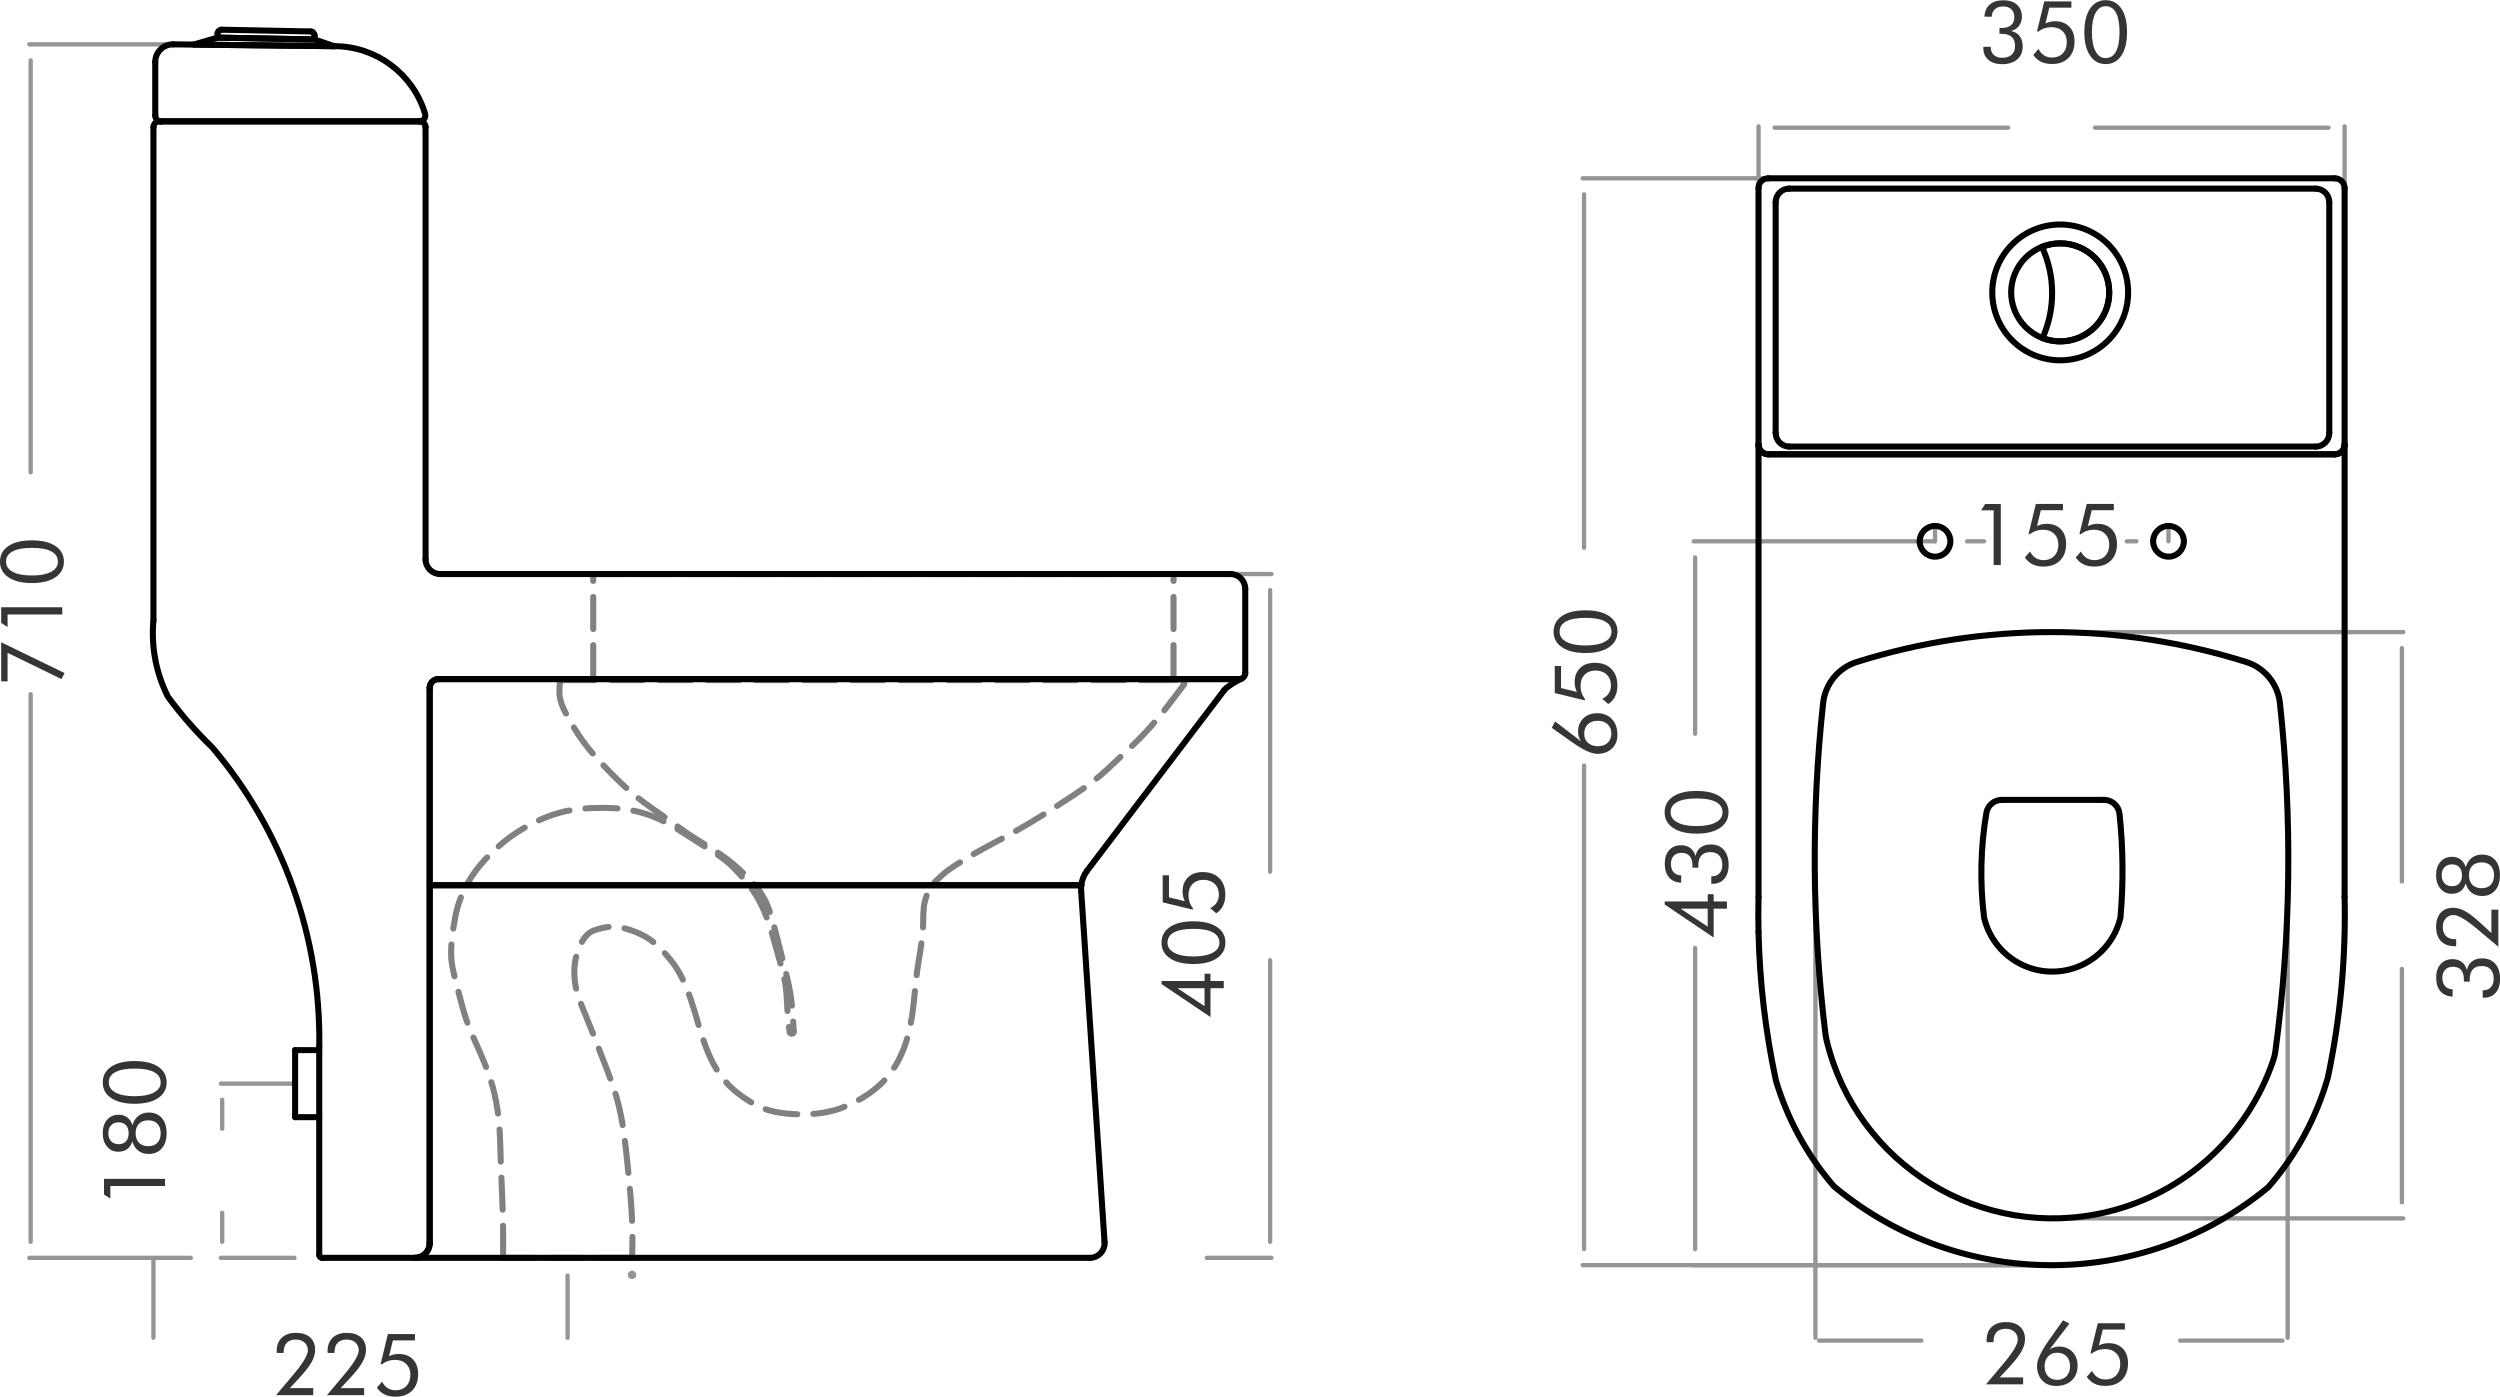 <?xml version="1.0" encoding="UTF-8"?>
<!DOCTYPE svg PUBLIC "-//W3C//DTD SVG 1.1//EN" "http://www.w3.org/Graphics/SVG/1.1/DTD/svg11.dtd">
<!-- Creator: CorelDRAW 2020 (64-Bit Evaluation Version) -->
<svg xmlns="http://www.w3.org/2000/svg" xml:space="preserve" width="2.416in" height="1.35in" version="1.1" style="shape-rendering:geometricPrecision; text-rendering:geometricPrecision; image-rendering:optimizeQuality; fill-rule:evenodd; clip-rule:evenodd"
viewBox="0 0 548.43 306.37"
 xmlns:xlink="http://www.w3.org/1999/xlink"
 xmlns:xodm="http://www.corel.com/coreldraw/odm/2003">
 <defs>
  <style type="text/css">
   <![CDATA[
    .str0 {stroke:#959595;stroke-width:0.95;stroke-linecap:round;stroke-linejoin:round;stroke-miterlimit:10}
    .str1 {stroke:black;stroke-width:1.33;stroke-linecap:round;stroke-linejoin:round;stroke-miterlimit:10}
    .str2 {stroke:gray;stroke-width:1.33;stroke-linecap:round;stroke-linejoin:round;stroke-miterlimit:10;stroke-dasharray:7.042 3.521}
    .fil0 {fill:none;fill-rule:nonzero}
    .fil1 {fill:#373435;fill-rule:nonzero}
   ]]>
  </style>
 </defs>
 <g id="Layer_x0020_1">
  <g id="_1917419496464">
   <line class="fil0 str0" x1="424.26" y1="39.08" x2="347.21" y2= "39.08" />
   <line class="fil0 str0" x1="449.78" y1="277.5" x2="347.21" y2= "277.5" />
   <line class="fil0 str0" x1="347.5" y1="42.6" x2="347.5" y2= "120.13" />
   <line class="fil0 str0" x1="347.5" y1="273.98" x2="347.5" y2= "167.9" />
   <line class="fil0 str0" x1="424.34" y1="118.71" x2="371.56" y2= "118.71" />
   <line class="fil0 str0" x1="449.78" y1="277.5" x2="371.56" y2= "277.5" />
   <line class="fil0 str0" x1="371.86" y1="122.23" x2="371.86" y2= "160.92" />
   <line class="fil0 str0" x1="371.86" y1="273.98" x2="371.86" y2= "207.92" />
   <line class="fil0 str0" x1="398.25" y1="198.32" x2="398.25" y2= "293.43" />
   <line class="fil0 str0" x1="501.84" y1="198.31" x2="501.84" y2= "293.43" />
   <line class="fil0 str0" x1="450.47" y1="267.24" x2="527.2" y2= "267.24" />
   <line class="fil0 str0" x1="450.19" y1="138.62" x2="527.2" y2= "138.62" />
   <line class="fil0 str0" x1="526.91" y1="263.72" x2="526.91" y2= "212.52" />
   <line class="fil0 str0" x1="526.91" y1="142.14" x2="526.91" y2= "193.34" />
   <line class="fil0 str0" x1="424.49" y1="118.71" x2="424.49" y2= "116.36" />
   <line class="fil0 str0" x1="475.71" y1="118.71" x2="475.71" y2= "116.36" />
   <line class="fil0 str0" x1="431.53" y1="118.71" x2="435.24" y2= "118.71" />
   <line class="fil0 str0" x1="468.67" y1="118.71" x2="466.57" y2= "118.71" />
   <line class="fil0 str0" x1="385.77" y1="48.13" x2="385.77" y2= "27.68" />
   <line class="fil0 str0" x1="514.34" y1="48.13" x2="514.34" y2= "27.68" />
   <line class="fil0 str0" x1="389.29" y1="27.97" x2="440.53" y2= "27.97" />
   <line class="fil0 str0" x1="510.82" y1="27.97" x2="459.57" y2= "27.97" />
   <path class="fil1" d="M350.53 163.66c0.91,0 1.63,-0.25 2.16,-0.76 0.53,-0.5 0.79,-1.19 0.79,-2.04 0,-0.84 -0.27,-1.51 -0.82,-2.02 -0.55,-0.51 -1.26,-0.76 -2.15,-0.76 -0.92,0 -1.65,0.26 -2.18,0.77 -0.54,0.51 -0.8,1.21 -0.8,2.11 0,0.81 0.28,1.46 0.84,1.96 0.55,0.5 1.28,0.75 2.17,0.75zm-3.7 -1.08c-0.22,-0.33 -0.39,-0.67 -0.49,-1.01 -0.1,-0.34 -0.16,-0.7 -0.16,-1.07 0,-1.21 0.39,-2.2 1.16,-2.95 0.77,-0.75 1.78,-1.13 3.02,-1.13 1.36,0 2.44,0.43 3.25,1.28 0.81,0.86 1.21,2.02 1.21,3.49 0,1.24 -0.41,2.24 -1.22,3 -0.81,0.76 -1.88,1.14 -3.2,1.14 -1.27,0 -3.11,-0.85 -5.51,-2.54l-0.12 -0.08 -4.36 -3.09 0.74 -1.4 5.68 4.37z"/>
   <path id="1" class="fil1" d="M347.72 153.3l-0.06 0.3 -6.59 -1.6 0 -5.94 1.38 0 0 4.84 3.48 0.85c-0.16,-0.31 -0.28,-0.64 -0.37,-0.99 -0.08,-0.35 -0.13,-0.72 -0.13,-1.11 0,-1.32 0.39,-2.37 1.19,-3.14 0.79,-0.77 1.87,-1.15 3.22,-1.15 1.54,0 2.76,0.44 3.64,1.33 0.89,0.89 1.33,2.1 1.33,3.64 0,0.93 -0.16,1.72 -0.49,2.39 -0.32,0.66 -0.82,1.22 -1.5,1.69l-1.32 -1.14c0.61,-0.3 1.08,-0.71 1.41,-1.21 0.32,-0.51 0.49,-1.09 0.49,-1.76 0,-0.97 -0.31,-1.75 -0.93,-2.35 -0.62,-0.59 -1.45,-0.89 -2.48,-0.89 -0.98,0 -1.77,0.31 -2.37,0.92 -0.6,0.61 -0.89,1.43 -0.89,2.45 0,0.54 0.08,1.04 0.25,1.53 0.16,0.49 0.4,0.93 0.73,1.35z"/>
   <path id="2" class="fil1" d="M354.83 138.51c0,1.46 -0.62,2.61 -1.87,3.45 -1.25,0.84 -2.96,1.26 -5.15,1.26 -2.17,0 -3.88,-0.42 -5.13,-1.25 -1.24,-0.83 -1.87,-1.97 -1.87,-3.42 0,-1.48 0.61,-2.63 1.85,-3.46 1.23,-0.83 2.95,-1.24 5.15,-1.24 2.2,0 3.92,0.41 5.16,1.24 1.24,0.83 1.86,1.97 1.86,3.43zm-1.32 0.02c0,-0.99 -0.48,-1.74 -1.44,-2.26 -0.97,-0.51 -2.38,-0.77 -4.24,-0.77 -1.86,0 -3.28,0.26 -4.25,0.77 -0.97,0.51 -1.45,1.27 -1.45,2.26 0,0.95 0.5,1.7 1.49,2.23 1,0.53 2.39,0.8 4.18,0.8 1.8,0 3.21,-0.27 4.21,-0.8 1.01,-0.53 1.51,-1.28 1.51,-2.23z"/>
   <path class="fil1" d="M378.84 199.29l-2.91 0 0 6.34 -10.74 -7.24 0 -0.68 9.44 0 0 -1.59 1.3 0 0 1.59 2.91 0 0 1.59zm-4.22 0l-5.94 0 5.94 3.95 0 -3.95z"/>
   <path id="1" class="fil1" d="M375.41 193.85l0 -1.65 0.16 0c0.69,0 1.24,-0.22 1.64,-0.67 0.4,-0.45 0.61,-1.06 0.61,-1.84 0,-0.89 -0.23,-1.58 -0.68,-2.07 -0.45,-0.49 -1.1,-0.73 -1.93,-0.73 -0.87,0 -1.54,0.25 -1.98,0.74 -0.45,0.5 -0.67,1.23 -0.67,2.2 0,0.12 0,0.22 0,0.28 0,0.07 0.01,0.13 0.02,0.19l-1.32 0c0,-0.05 0,-0.12 0.01,-0.21 0.01,-0.1 0.01,-0.17 0.01,-0.22 0,-0.93 -0.21,-1.63 -0.61,-2.11 -0.41,-0.47 -1.01,-0.71 -1.81,-0.71 -0.71,0 -1.27,0.21 -1.68,0.65 -0.42,0.43 -0.62,1.02 -0.62,1.75 0,0.79 0.19,1.4 0.58,1.84 0.38,0.44 0.94,0.68 1.67,0.72l-0.01 1.59c-1.16,-0.06 -2.05,-0.45 -2.67,-1.17 -0.62,-0.72 -0.93,-1.72 -0.93,-3.01 0,-1.24 0.32,-2.23 0.97,-2.95 0.65,-0.73 1.52,-1.09 2.62,-1.09 0.8,0 1.48,0.21 2.03,0.63 0.55,0.42 0.93,1.01 1.13,1.77 0.14,-0.8 0.5,-1.44 1.09,-1.89 0.59,-0.46 1.34,-0.68 2.25,-0.68 1.23,0 2.19,0.4 2.88,1.2 0.7,0.8 1.05,1.92 1.05,3.34 0,1.25 -0.32,2.25 -0.96,2.99 -0.64,0.74 -1.5,1.11 -2.58,1.11l-0.25 0z"/>
   <path id="2" class="fil1" d="M379.19 178.13c0,1.46 -0.62,2.61 -1.87,3.45 -1.25,0.84 -2.96,1.26 -5.15,1.26 -2.17,0 -3.88,-0.42 -5.13,-1.25 -1.24,-0.83 -1.87,-1.97 -1.87,-3.42 0,-1.48 0.61,-2.63 1.85,-3.46 1.23,-0.83 2.95,-1.24 5.15,-1.24 2.2,0 3.92,0.41 5.16,1.24 1.24,0.83 1.86,1.97 1.86,3.43zm-1.32 0.02c0,-0.99 -0.48,-1.74 -1.44,-2.26 -0.97,-0.51 -2.38,-0.77 -4.24,-0.77 -1.86,0 -3.28,0.26 -4.25,0.77 -0.97,0.51 -1.45,1.27 -1.45,2.26 0,0.95 0.5,1.7 1.49,2.23 1,0.53 2.39,0.8 4.18,0.8 1.8,0 3.21,-0.27 4.21,-0.8 1.01,-0.53 1.51,-1.28 1.51,-2.23z"/>
   <path class="fil1" d="M443.82 302.12l0 1.53 -8.15 0 2.85 -3.39c0.19,-0.22 0.47,-0.55 0.82,-0.97 2.2,-2.6 3.3,-4.42 3.3,-5.46 0,-0.7 -0.25,-1.26 -0.73,-1.71 -0.49,-0.44 -1.13,-0.66 -1.93,-0.66 -0.86,0 -1.51,0.24 -1.97,0.72 -0.46,0.48 -0.68,1.16 -0.68,2.06l0 0.16 -1.51 0c0,-0.04 -0,-0.1 -0.01,-0.18 -0.01,-0.08 -0.01,-0.14 -0.01,-0.18 0,-1.28 0.37,-2.27 1.12,-2.98 0.74,-0.71 1.78,-1.07 3.12,-1.07 1.31,0 2.34,0.33 3.08,0.99 0.74,0.66 1.11,1.58 1.11,2.76 0,0.85 -0.25,1.73 -0.75,2.64 -0.5,0.91 -1.39,2.06 -2.67,3.45l-2.13 2.29 5.13 0z"/>
   <path id="1" class="fil1" d="M448.53 299.71c0,0.91 0.25,1.63 0.76,2.16 0.5,0.53 1.19,0.79 2.04,0.79 0.84,0 1.51,-0.27 2.02,-0.82 0.51,-0.55 0.76,-1.26 0.76,-2.15 0,-0.92 -0.26,-1.65 -0.77,-2.18 -0.51,-0.54 -1.21,-0.8 -2.11,-0.8 -0.81,0 -1.46,0.28 -1.96,0.84 -0.5,0.55 -0.75,1.28 -0.75,2.17zm1.08 -3.7c0.33,-0.22 0.67,-0.39 1.01,-0.49 0.34,-0.1 0.7,-0.16 1.07,-0.16 1.21,0 2.2,0.39 2.95,1.16 0.75,0.77 1.13,1.78 1.13,3.02 0,1.36 -0.43,2.44 -1.28,3.25 -0.86,0.81 -2.02,1.21 -3.49,1.21 -1.24,0 -2.24,-0.41 -3,-1.22 -0.76,-0.81 -1.14,-1.88 -1.14,-3.2 0,-1.27 0.85,-3.11 2.54,-5.51l0.08 -0.12 3.09 -4.36 1.4 0.74 -4.37 5.68z"/>
   <path id="2" class="fil1" d="M458.89 296.9l-0.3 -0.06 1.6 -6.59 5.94 0 0 1.38 -4.84 0 -0.85 3.48c0.31,-0.16 0.64,-0.28 0.99,-0.37 0.35,-0.08 0.72,-0.13 1.11,-0.13 1.32,0 2.37,0.39 3.14,1.19 0.77,0.79 1.15,1.87 1.15,3.22 0,1.54 -0.44,2.76 -1.33,3.64 -0.89,0.89 -2.1,1.33 -3.64,1.33 -0.93,0 -1.72,-0.16 -2.39,-0.49 -0.66,-0.32 -1.22,-0.82 -1.69,-1.5l1.14 -1.32c0.3,0.61 0.71,1.08 1.21,1.41 0.51,0.32 1.09,0.49 1.76,0.49 0.97,0 1.75,-0.31 2.35,-0.93 0.59,-0.62 0.89,-1.45 0.89,-2.48 0,-0.98 -0.31,-1.77 -0.92,-2.37 -0.61,-0.6 -1.43,-0.89 -2.45,-0.89 -0.54,0 -1.04,0.08 -1.53,0.25 -0.49,0.16 -0.93,0.4 -1.35,0.73z"/>
   <path class="fil1" d="M544.64 218.84l0 -1.65 0.16 0c0.69,0 1.24,-0.22 1.64,-0.67 0.4,-0.45 0.61,-1.06 0.61,-1.84 0,-0.89 -0.23,-1.58 -0.68,-2.07 -0.45,-0.49 -1.1,-0.73 -1.93,-0.73 -0.87,0 -1.54,0.25 -1.98,0.74 -0.45,0.5 -0.67,1.23 -0.67,2.2 0,0.12 0,0.22 0,0.28 0,0.07 0.01,0.13 0.02,0.19l-1.32 0c0,-0.05 0,-0.12 0.01,-0.21 0.01,-0.1 0.01,-0.17 0.01,-0.22 0,-0.93 -0.21,-1.63 -0.61,-2.11 -0.41,-0.47 -1.01,-0.71 -1.81,-0.71 -0.71,0 -1.27,0.21 -1.68,0.65 -0.42,0.43 -0.62,1.02 -0.62,1.75 0,0.79 0.19,1.4 0.58,1.84 0.38,0.44 0.94,0.68 1.67,0.72l-0.01 1.59c-1.16,-0.06 -2.05,-0.45 -2.67,-1.17 -0.62,-0.72 -0.93,-1.72 -0.93,-3.01 0,-1.24 0.32,-2.23 0.97,-2.95 0.65,-0.73 1.52,-1.09 2.62,-1.09 0.8,0 1.48,0.21 2.03,0.63 0.55,0.42 0.93,1.01 1.13,1.77 0.14,-0.8 0.5,-1.44 1.09,-1.89 0.59,-0.46 1.34,-0.68 2.25,-0.68 1.23,0 2.19,0.4 2.88,1.2 0.7,0.8 1.05,1.92 1.05,3.34 0,1.25 -0.32,2.25 -0.96,2.99 -0.64,0.74 -1.5,1.11 -2.58,1.11l-0.25 0z"/>
   <path id="1" class="fil1" d="M546.54 199.51l1.53 0 0 8.15 -3.39 -2.85c-0.22,-0.19 -0.55,-0.47 -0.97,-0.82 -2.6,-2.2 -4.42,-3.3 -5.46,-3.3 -0.7,0 -1.26,0.25 -1.71,0.73 -0.44,0.49 -0.66,1.13 -0.66,1.93 0,0.86 0.24,1.51 0.72,1.97 0.48,0.46 1.16,0.68 2.06,0.68l0.16 0 0 1.51c-0.04,0 -0.1,0 -0.18,0.01 -0.08,0.01 -0.14,0.01 -0.18,0.01 -1.28,0 -2.27,-0.37 -2.98,-1.12 -0.71,-0.74 -1.07,-1.78 -1.07,-3.12 0,-1.31 0.33,-2.34 0.99,-3.08 0.66,-0.74 1.58,-1.11 2.76,-1.11 0.85,0 1.73,0.25 2.64,0.75 0.91,0.5 2.06,1.39 3.45,2.67l2.29 2.13 0 -5.13z"/>
   <path id="2" class="fil1" d="M535.64 191.96c0,0.74 0.2,1.32 0.61,1.76 0.4,0.43 0.95,0.65 1.65,0.65 0.69,0 1.23,-0.21 1.61,-0.63 0.39,-0.42 0.58,-1 0.58,-1.74 0,-0.76 -0.19,-1.36 -0.58,-1.78 -0.38,-0.43 -0.92,-0.64 -1.62,-0.64 -0.7,0 -1.25,0.21 -1.65,0.64 -0.4,0.43 -0.61,1.01 -0.61,1.75zm11.48 0.02c0,-0.89 -0.24,-1.59 -0.72,-2.09 -0.48,-0.5 -1.15,-0.75 -2,-0.75 -0.87,0 -1.55,0.25 -2.04,0.75 -0.49,0.5 -0.74,1.2 -0.74,2.08 0,0.88 0.25,1.57 0.74,2.08 0.5,0.5 1.17,0.76 2.04,0.76 0.85,0 1.52,-0.25 2,-0.75 0.48,-0.5 0.72,-1.2 0.72,-2.09zm-6.21 1.76c-0.24,0.76 -0.62,1.34 -1.14,1.72 -0.52,0.38 -1.18,0.57 -1.98,0.57 -0.99,0 -1.8,-0.38 -2.43,-1.13 -0.63,-0.75 -0.95,-1.73 -0.95,-2.94 0,-1.24 0.32,-2.22 0.96,-2.95 0.64,-0.73 1.49,-1.09 2.56,-1.09 0.73,0 1.36,0.2 1.88,0.6 0.52,0.4 0.89,0.96 1.11,1.69 0.25,-0.88 0.69,-1.56 1.31,-2.05 0.62,-0.49 1.37,-0.73 2.24,-0.73 1.23,0 2.2,0.4 2.9,1.2 0.7,0.8 1.05,1.92 1.05,3.34 0,1.41 -0.35,2.52 -1.06,3.33 -0.7,0.82 -1.66,1.22 -2.86,1.22 -0.9,0 -1.66,-0.24 -2.29,-0.72 -0.63,-0.49 -1.06,-1.17 -1.3,-2.06z"/>
   <polygon class="fil1" points="437.35,123.91 437.35,111.92 434.59,111.92 435.5,110.52 438.92,110.52 438.92,123.91 "/>
   <path id="1" class="fil1" d="M445.31 117.16l-0.3 -0.06 1.6 -6.59 5.94 0 0 1.38 -4.84 0 -0.85 3.48c0.31,-0.16 0.64,-0.28 0.99,-0.37 0.35,-0.08 0.72,-0.13 1.11,-0.13 1.32,0 2.37,0.39 3.14,1.19 0.77,0.79 1.15,1.87 1.15,3.22 0,1.54 -0.44,2.76 -1.33,3.64 -0.89,0.89 -2.1,1.33 -3.64,1.33 -0.93,0 -1.72,-0.16 -2.39,-0.49 -0.66,-0.32 -1.22,-0.82 -1.69,-1.5l1.14 -1.32c0.3,0.61 0.71,1.08 1.21,1.41 0.51,0.32 1.09,0.49 1.76,0.49 0.97,0 1.75,-0.31 2.35,-0.93 0.59,-0.62 0.89,-1.45 0.89,-2.48 0,-0.98 -0.31,-1.77 -0.92,-2.37 -0.61,-0.6 -1.43,-0.89 -2.45,-0.89 -0.54,0 -1.04,0.08 -1.53,0.25 -0.49,0.16 -0.93,0.4 -1.35,0.73z"/>
   <path id="2" class="fil1" d="M456.47 117.16l-0.3 -0.06 1.6 -6.59 5.94 0 0 1.38 -4.84 0 -0.85 3.48c0.31,-0.16 0.64,-0.28 0.99,-0.37 0.35,-0.08 0.72,-0.13 1.11,-0.13 1.32,0 2.37,0.39 3.14,1.19 0.77,0.79 1.15,1.87 1.15,3.22 0,1.54 -0.44,2.76 -1.33,3.64 -0.89,0.89 -2.1,1.33 -3.64,1.33 -0.93,0 -1.72,-0.16 -2.39,-0.49 -0.66,-0.32 -1.22,-0.82 -1.69,-1.5l1.14 -1.32c0.3,0.61 0.71,1.08 1.21,1.41 0.51,0.32 1.09,0.49 1.76,0.49 0.97,0 1.75,-0.31 2.35,-0.93 0.59,-0.62 0.89,-1.45 0.89,-2.48 0,-0.98 -0.31,-1.77 -0.92,-2.37 -0.61,-0.6 -1.43,-0.89 -2.45,-0.89 -0.54,0 -1.04,0.08 -1.53,0.25 -0.49,0.16 -0.93,0.4 -1.35,0.73z"/>
   <path class="fil1" d="M435.08 10.23l1.65 0 0 0.16c0,0.69 0.22,1.24 0.67,1.64 0.45,0.4 1.06,0.61 1.84,0.61 0.89,0 1.58,-0.23 2.07,-0.68 0.49,-0.45 0.73,-1.1 0.73,-1.93 0,-0.87 -0.25,-1.54 -0.74,-1.98 -0.5,-0.45 -1.23,-0.67 -2.2,-0.67 -0.12,0 -0.22,0 -0.28,0 -0.07,0 -0.13,0.01 -0.19,0.02l0 -1.32c0.05,0 0.12,0 0.21,0.01 0.1,0.01 0.17,0.01 0.22,0.01 0.93,0 1.63,-0.21 2.11,-0.61 0.47,-0.41 0.71,-1.01 0.71,-1.81 0,-0.71 -0.21,-1.27 -0.65,-1.68 -0.43,-0.42 -1.02,-0.62 -1.75,-0.62 -0.79,0 -1.4,0.19 -1.84,0.58 -0.44,0.38 -0.68,0.94 -0.72,1.67l-1.59 -0.01c0.06,-1.16 0.45,-2.05 1.17,-2.67 0.72,-0.62 1.72,-0.93 3.01,-0.93 1.24,0 2.23,0.32 2.95,0.97 0.73,0.65 1.09,1.52 1.09,2.62 0,0.8 -0.21,1.48 -0.63,2.03 -0.42,0.55 -1.01,0.93 -1.77,1.13 0.8,0.14 1.44,0.5 1.89,1.09 0.46,0.59 0.68,1.34 0.68,2.25 0,1.23 -0.4,2.19 -1.2,2.88 -0.8,0.7 -1.92,1.05 -3.34,1.05 -1.25,0 -2.25,-0.32 -2.99,-0.96 -0.74,-0.64 -1.11,-1.5 -1.11,-2.58l0 -0.25z"/>
   <path id="1" class="fil1" d="M447.16 6.91l-0.3 -0.06 1.6 -6.59 5.94 0 0 1.38 -4.84 0 -0.85 3.48c0.31,-0.16 0.64,-0.28 0.99,-0.37 0.35,-0.08 0.72,-0.13 1.11,-0.13 1.32,0 2.37,0.39 3.14,1.19 0.77,0.79 1.15,1.87 1.15,3.22 0,1.54 -0.44,2.76 -1.33,3.64 -0.89,0.89 -2.1,1.33 -3.64,1.33 -0.93,0 -1.72,-0.16 -2.39,-0.49 -0.66,-0.32 -1.22,-0.82 -1.69,-1.5l1.14 -1.32c0.3,0.61 0.71,1.08 1.21,1.41 0.51,0.32 1.09,0.49 1.76,0.49 0.97,0 1.75,-0.31 2.35,-0.93 0.59,-0.62 0.89,-1.45 0.89,-2.48 0,-0.98 -0.31,-1.77 -0.92,-2.37 -0.61,-0.6 -1.43,-0.89 -2.45,-0.89 -0.54,0 -1.04,0.08 -1.53,0.25 -0.49,0.16 -0.93,0.4 -1.35,0.73z"/>
   <path id="2" class="fil1" d="M461.95 14.02c-1.46,0 -2.61,-0.62 -3.45,-1.87 -0.84,-1.25 -1.26,-2.96 -1.26,-5.15 0,-2.17 0.42,-3.88 1.25,-5.13 0.83,-1.24 1.97,-1.87 3.42,-1.87 1.48,0 2.63,0.61 3.46,1.85 0.83,1.23 1.24,2.95 1.24,5.15 0,2.2 -0.41,3.92 -1.24,5.16 -0.83,1.24 -1.97,1.86 -3.43,1.86zm-0.02 -1.32c0.99,0 1.74,-0.48 2.26,-1.44 0.51,-0.97 0.77,-2.38 0.77,-4.24 0,-1.86 -0.26,-3.28 -0.77,-4.25 -0.51,-0.97 -1.27,-1.45 -2.26,-1.45 -0.95,0 -1.7,0.5 -2.23,1.49 -0.53,1 -0.8,2.39 -0.8,4.18 0,1.8 0.27,3.21 0.8,4.21 0.53,1.01 1.28,1.51 2.23,1.51z"/>
   <path class="fil0 str1" d="M385.77 204.39c0.24,10.92 1.51,21.79 3.79,32.47 0.01,0.06 0.03,0.11 0.04,0.17 2.54,8.49 6.84,16.36 12.63,23.08 0.08,0.09 0.16,0.18 0.26,0.25 27.52,22.8 67.35,22.87 94.95,0.17 0.09,-0.08 0.18,-0.16 0.26,-0.25 5.99,-6.91 10.41,-15.05 12.94,-23.84 0.02,-0.05 0.03,-0.1 0.04,-0.15 2.73,-12.99 3.96,-26.26 3.66,-39.53"/>
   <polyline class="fil0 str1" points="514.34,196.74 514.34,175.62 514.34,97.49 "/>
   <path class="fil0 str1" d="M514.34 97.49c0,1.18 -0.96,2.13 -2.13,2.13"/>
   <line class="fil0 str1" x1="512.2" y1="99.62" x2="387.9" y2= "99.62" />
   <path class="fil0 str1" d="M387.9 99.62c-1.18,0 -2.13,-0.96 -2.13,-2.13"/>
   <polyline class="fil0 str1" points="385.77,97.49 385.77,175.62 385.77,196.74 "/>
   <path class="fil0 str1" d="M385.77 196.74c-0.06,2.55 -0.06,5.1 0,7.65"/>
   <path class="fil0 str1" d="M407.34 145.18c27.8,-8.74 57.61,-8.74 85.41,0 4.04,1.27 6.95,4.81 7.4,9.02 2.75,25.4 2.42,51.03 -0.99,76.35 -0.09,0.68 -0.25,1.35 -0.47,1.99 -5.63,16.63 -19.41,29.21 -36.48,33.29 -27.42,6.56 -54.98,-10.35 -61.54,-37.78 -0.09,-0.39 -0.16,-0.78 -0.21,-1.18 -2.96,-24.13 -3.14,-48.51 -0.52,-72.68 0.46,-4.21 3.36,-7.75 7.41,-9.02z"/>
   <path class="fil0 str1" d="M461.57 175.43c1.74,0 3.21,1.32 3.39,3.05 0.8,7.52 0.87,15.1 0.22,22.64 -0.01,0.11 -0.03,0.22 -0.06,0.33 -1.38,5.55 -5.73,9.87 -11.28,11.22 -8.25,2 -16.55,-3.06 -18.56,-11.3 -0.02,-0.08 -0.03,-0.16 -0.04,-0.24 -0.93,-7.6 -0.76,-15.3 0.52,-22.85 0.28,-1.64 1.7,-2.84 3.36,-2.84"/>
   <line class="fil0 str1" x1="439.13" y1="175.43" x2="461.57" y2= "175.43" />
   <line class="fil0 str1" x1="387.9" y1="99.62" x2="512.2" y2= "99.62" />
   <path class="fil0 str1" d="M512.2 99.62c1.18,0 2.13,-0.96 2.13,-2.13"/>
   <line class="fil0 str1" x1="514.34" y1="97.49" x2="514.34" y2= "41.22" />
   <path class="fil0 str1" d="M514.34 41.22c0,-1.18 -0.96,-2.13 -2.13,-2.13"/>
   <line class="fil0 str1" x1="512.2" y1="39.08" x2="387.9" y2= "39.08" />
   <path class="fil0 str1" d="M387.9 39.08c-1.18,0 -2.13,0.95 -2.13,2.13"/>
   <line class="fil0 str1" x1="385.77" y1="41.22" x2="385.77" y2= "97.49" />
   <path class="fil0 str1" d="M385.77 97.49c0,1.18 0.96,2.13 2.13,2.13"/>
   <path class="fil0 str1" d="M507.99 41.34c1.65,0 2.99,1.34 2.99,2.99"/>
   <line class="fil0 str1" x1="510.98" y1="44.32" x2="510.98" y2= "94.95" />
   <path class="fil0 str1" d="M510.98 94.95c0,1.65 -1.34,2.99 -2.99,2.99"/>
   <line class="fil0 str1" x1="507.99" y1="97.93" x2="392.52" y2= "97.93" />
   <path class="fil0 str1" d="M392.52 97.93c-1.65,0 -2.99,-1.34 -2.99,-2.99"/>
   <line class="fil0 str1" x1="389.53" y1="94.95" x2="389.53" y2= "44.32" />
   <path class="fil0 str1" d="M389.53 44.32c0,-1.65 1.34,-2.99 2.99,-2.99"/>
   <line class="fil0 str1" x1="392.52" y1="41.34" x2="507.99" y2= "41.34" />
   <path class="fil0 str1" d="M466.85 64.1c0,-8.23 -6.67,-14.89 -14.9,-14.89 -8.23,0 -14.9,6.67 -14.9,14.89 0,8.23 6.67,14.9 14.9,14.9 8.23,0 14.9,-6.67 14.9,-14.9z"/>
   <path class="fil0 str1" d="M448.06 74.12c-2.78,-1.08 -4.98,-3.26 -6.09,-6.02 -2.21,-5.51 0.47,-11.77 5.98,-13.99 1.27,-0.51 2.63,-0.77 4,-0.77 5.94,0 10.75,4.82 10.75,10.75 0,1.33 -0.25,2.65 -0.73,3.89 -2.15,5.54 -8.38,8.28 -13.92,6.13z"/>
   <path class="fil0 str1" d="M462.71 64.1c0,-5.94 -4.82,-10.75 -10.75,-10.75 -1.37,0 -2.73,0.26 -4,0.77 2.92,6.34 2.96,13.63 0.11,20.01 5.54,2.15 11.77,-0.6 13.92,-6.13 0.48,-1.24 0.73,-2.56 0.73,-3.89z"/>
   <path class="fil0 str1" d="M479.08 118.71c0,-1.86 -1.51,-3.37 -3.37,-3.37 -1.86,0 -3.37,1.51 -3.37,3.37 0,1.86 1.51,3.37 3.37,3.37 1.86,0 3.37,-1.51 3.37,-3.37z"/>
   <path class="fil0 str1" d="M427.86 118.71c0,-1.86 -1.51,-3.37 -3.37,-3.37 -1.86,0 -3.37,1.51 -3.37,3.37 0,1.86 1.51,3.37 3.37,3.37 1.86,0 3.37,-1.51 3.37,-3.37z"/>
   <path class="fil0 str2" d="M122.84 149.72c-0.11,1 -0.18,1.99 -0.06,2.95 0.22,1.66 1.03,3.23 1.88,4.74 1,1.8 2.04,3.52 3.22,5.15 1.62,2.23 3.5,4.28 5.43,6.28 2.07,2.13 4.19,4.2 6.49,6.04 2.13,1.7 4.42,3.2 6.64,4.78 1.5,1.08 2.97,2.19 4.5,3.22 2.92,1.97 6.07,3.63 8.85,5.77 1.23,0.95 2.38,1.99 3.51,3.08 1.43,1.38 2.82,2.83 3.85,4.5 1.38,2.23 2.11,4.85 2.79,7.43 0.68,2.56 1.31,5.08 1.95,7.62 0.57,2.24 1.14,4.49 1.51,6.78 0.44,2.71 0.59,5.47 0.71,8.23"/>
   <path class="fil0 str2" d="M110.36 275.9c0,-0.16 0,-0.32 0,-0.48 0.02,-2.21 0.03,-4.43 0,-6.64 -0.07,-4.67 -0.36,-9.34 -0.51,-14.01 -0.09,-2.99 -0.13,-5.99 -0.42,-8.96 -0.25,-2.56 -0.69,-5.11 -1.39,-7.58 -0.73,-2.62 -1.75,-5.16 -2.85,-7.66 -1.02,-2.32 -2.11,-4.61 -2.92,-7 -0.55,-1.63 -0.98,-3.3 -1.42,-4.96 -0.49,-1.83 -0.99,-3.65 -1.39,-5.5 -0.16,-0.75 -0.3,-1.5 -0.39,-2.26 -0.26,-2.32 0.01,-4.67 0.35,-7 0.25,-1.75 0.54,-3.48 1.04,-5.16 0.42,-1.4 0.98,-2.77 1.65,-4.08 0.7,-1.35 1.51,-2.64 2.42,-3.85 1.18,-1.56 2.53,-2.97 3.96,-4.31 1.11,-1.04 2.27,-2.03 3.5,-2.92 1.63,-1.19 3.38,-2.22 5.19,-3.12 1.31,-0.65 2.66,-1.22 4.04,-1.69 1.13,-0.38 2.29,-0.7 3.46,-0.92 1.81,-0.35 3.65,-0.51 5.5,-0.58 3.01,-0.11 6.03,-0.01 8.97,0.62 1.91,0.41 3.79,1.03 5.56,1.86 1.39,0.65 2.72,1.42 4.03,2.23 1.87,1.15 3.7,2.37 5.56,3.54 1.8,1.13 3.64,2.23 5.26,3.59 0.97,0.82 1.87,1.74 2.73,2.69 1.33,1.46 2.58,2.98 3.6,4.65 1.14,1.87 2.01,3.91 2.72,5.99 0.8,2.33 1.41,4.71 2.09,7.09 0.59,2.06 1.22,4.12 1.56,6.22 0.48,2.97 0.37,6.03 0.74,9.02 0.07,0.58 0.16,1.17 0.26,1.75"/>
   <path class="fil0 str2" d="M173.29 226.45c0.08,0.22 0.32,0.34 0.54,0.26 0.18,-0.06 0.3,-0.24 0.28,-0.44"/>
   <path class="fil0 str2" d="M259.7 150.17c-0.17,0.23 -0.34,0.45 -0.51,0.68 -1.01,1.34 -2.02,2.69 -3.05,4.02 -1.62,2.08 -3.31,4.12 -5.12,6.04 -1.77,1.87 -3.66,3.62 -5.53,5.39 -1.71,1.62 -3.41,3.25 -5.24,4.71 -1.6,1.28 -3.29,2.43 -5,3.56 -2.16,1.43 -4.34,2.84 -6.54,4.21 -2.24,1.39 -4.5,2.74 -6.81,4.02 -2.65,1.46 -5.36,2.83 -7.98,4.33 -1.4,0.8 -2.78,1.64 -4.14,2.52 -1.03,0.67 -2.05,1.35 -2.96,2.16 -0.38,0.34 -0.75,0.71 -1.13,1.06 -0.44,0.41 -0.91,0.8 -1.27,1.28 -0.37,0.48 -0.63,1.04 -0.87,1.61 -0.24,0.58 -0.47,1.16 -0.62,1.76 -0.48,1.8 -0.36,3.72 -0.43,5.6 -0.13,3.35 -0.86,6.6 -1.31,9.89 -0.44,3.24 -0.61,6.51 -1.1,9.75 -0.43,2.8 -1.09,5.58 -2.22,8.19 -0.84,1.95 -1.94,3.81 -3.32,5.42 -1.51,1.76 -3.36,3.22 -5.36,4.43 -1.98,1.21 -4.11,2.17 -6.34,2.77 -1.67,0.45 -3.39,0.7 -5.11,0.8 -1.7,0.1 -3.41,0.05 -5.11,-0.12 -1.74,-0.18 -3.49,-0.48 -5.11,-1.11 -1.23,-0.47 -2.39,-1.13 -3.51,-1.85 -1.44,-0.92 -2.8,-1.94 -4,-3.14 -1.08,-1.09 -2.03,-2.32 -2.83,-3.63 -1.13,-1.85 -1.99,-3.86 -2.71,-5.91 -0.81,-2.29 -1.45,-4.63 -2.15,-6.96 -0.54,-1.79 -1.13,-3.56 -1.85,-5.29 -0.67,-1.61 -1.47,-3.19 -2.46,-4.62 -0.63,-0.91 -1.35,-1.76 -2.09,-2.59 -0.97,-1.07 -1.98,-2.12 -3.14,-2.95 -1.29,-0.94 -2.77,-1.62 -4.31,-2.15 -1.34,-0.47 -2.74,-0.82 -4.12,-0.8 -1.01,0.01 -2.02,0.22 -3.02,0.49 -0.65,0.18 -1.29,0.39 -1.85,0.74 -0.92,0.59 -1.58,1.57 -2.09,2.59 -0.69,1.38 -1.1,2.82 -1.29,4.31 -0.22,1.75 -0.13,3.56 0.25,5.29 0.46,2.11 1.33,4.1 2.15,6.09 1.25,3 2.39,6.03 3.57,9.05 1.23,3.17 2.5,6.34 3.39,9.6 1.24,4.6 1.73,9.39 2.22,14.16 0.48,4.71 0.95,9.39 1.05,14.1 0.04,2.08 0.01,4.17 -0.06,6.25"/>
   <line class="fil0 str2" x1="110.36" y1="275.9" x2="138.63" y2= "275.9" />
   <line class="fil0 str2" x1="123.47" y1="149.15" x2="259.2" y2= "149.15" />
   <path class="fil0 str2" d="M259.7 150.17c0.21,-0.28 0.15,-0.68 -0.13,-0.88 -0.11,-0.08 -0.24,-0.13 -0.38,-0.13"/>
   <path class="fil0 str2" d="M123.47 149.15c-0.32,0 -0.59,0.24 -0.63,0.56"/>
   <line class="fil0 str2" x1="130.14" y1="148.52" x2="130.14" y2= "125.89" />
   <line class="fil0 str2" x1="257.44" y1="148.52" x2="257.44" y2= "125.89" />
   <path class="fil0 str2" d="M257.44 148.52c0,0.35 0.28,0.63 0.63,0.63"/>
   <path class="fil0 str2" d="M129.51 149.15c0.35,0 0.63,-0.28 0.63,-0.63"/>
   <line class="fil0 str2" x1="130.14" y1="125.89" x2="257.44" y2= "125.89" />
   <line class="fil0 str0" x1="37.78" y1="9.69" x2="6.43" y2= "9.69" />
   <line class="fil0 str0" x1="41.85" y1="275.9" x2="6.43" y2= "275.9" />
   <line class="fil0 str0" x1="6.73" y1="13.21" x2="6.73" y2= "103.58" />
   <line class="fil0 str0" x1="6.73" y1="272.38" x2="6.73" y2= "152.24" />
   <line class="fil0 str0" x1="33.66" y1="276.05" x2="33.66" y2= "293.43" />
   <line class="fil0 str0" x1="124.51" y1="279.78" x2="124.51" y2= "293.43" />
   <path class="fil0 str0" d="M139.12 279.64c0,-0.26 -0.21,-0.46 -0.46,-0.46 -0.26,0 -0.46,0.21 -0.46,0.46 0,0.26 0.21,0.46 0.46,0.46 0.26,0 0.46,-0.21 0.46,-0.46z"/>
   <line class="fil0 str0" x1="264.74" y1="125.89" x2="278.92" y2= "125.89" />
   <line class="fil0 str0" x1="264.74" y1="275.9" x2="278.92" y2= "275.9" />
   <line class="fil0 str0" x1="278.63" y1="129.41" x2="278.63" y2= "191.19" />
   <line class="fil0 str0" x1="278.63" y1="272.38" x2="278.63" y2= "210.61" />
   <line class="fil0 str0" x1="64.59" y1="237.68" x2="48.45" y2= "237.68" />
   <line class="fil0 str0" x1="64.59" y1="275.9" x2="48.45" y2= "275.9" />
   <line class="fil0 str0" x1="48.74" y1="241.2" x2="48.74" y2= "247.57" />
   <line class="fil0 str0" x1="48.74" y1="272.38" x2="48.74" y2= "266.01" />
   <polygon class="fil1" points="13.49,148.94 1.66,143.17 1.66,149.43 0.26,149.43 0.26,140.86 14.17,147.61 "/>
   <polygon id="1" class="fil1" points="13.66,134.75 1.66,134.75 1.66,137.51 0.26,136.61 0.26,133.18 13.66,133.18 "/>
   <path id="2" class="fil1" d="M14.02 123.16c0,1.46 -0.62,2.61 -1.87,3.45 -1.25,0.84 -2.96,1.26 -5.15,1.26 -2.17,0 -3.88,-0.42 -5.13,-1.25 -1.24,-0.83 -1.87,-1.97 -1.87,-3.42 0,-1.48 0.61,-2.63 1.85,-3.46 1.23,-0.83 2.95,-1.24 5.15,-1.24 2.2,0 3.92,0.41 5.16,1.24 1.24,0.83 1.86,1.97 1.86,3.43zm-1.32 0.02c0,-0.99 -0.48,-1.74 -1.44,-2.26 -0.97,-0.51 -2.38,-0.77 -4.24,-0.77 -1.86,0 -3.28,0.26 -4.25,0.77 -0.97,0.51 -1.45,1.27 -1.45,2.26 0,0.95 0.5,1.7 1.49,2.23 1,0.53 2.39,0.8 4.18,0.8 1.8,0 3.21,-0.27 4.21,-0.8 1.01,-0.53 1.51,-1.28 1.51,-2.23z"/>
   <path class="fil1" d="M68.72 304.48l0 1.53 -8.15 0 2.85 -3.39c0.19,-0.22 0.47,-0.55 0.82,-0.97 2.2,-2.6 3.3,-4.42 3.3,-5.46 0,-0.7 -0.25,-1.26 -0.73,-1.71 -0.49,-0.44 -1.13,-0.66 -1.93,-0.66 -0.86,0 -1.51,0.24 -1.97,0.72 -0.46,0.48 -0.68,1.16 -0.68,2.06l0 0.16 -1.51 0c0,-0.04 -0,-0.1 -0.01,-0.18 -0.01,-0.08 -0.01,-0.14 -0.01,-0.18 0,-1.28 0.37,-2.27 1.12,-2.98 0.74,-0.71 1.78,-1.07 3.12,-1.07 1.31,0 2.34,0.33 3.08,0.99 0.74,0.66 1.11,1.58 1.11,2.76 0,0.85 -0.25,1.73 -0.75,2.64 -0.5,0.91 -1.39,2.06 -2.67,3.45l-2.13 2.29 5.13 0z"/>
   <path id="1" class="fil1" d="M79.88 304.48l0 1.53 -8.15 0 2.85 -3.39c0.19,-0.22 0.47,-0.55 0.82,-0.97 2.2,-2.6 3.3,-4.42 3.3,-5.46 0,-0.7 -0.25,-1.26 -0.73,-1.71 -0.49,-0.44 -1.13,-0.66 -1.93,-0.66 -0.86,0 -1.51,0.24 -1.97,0.72 -0.46,0.48 -0.68,1.16 -0.68,2.06l0 0.16 -1.51 0c0,-0.04 -0,-0.1 -0.01,-0.18 -0.01,-0.08 -0.01,-0.14 -0.01,-0.18 0,-1.28 0.37,-2.27 1.12,-2.98 0.74,-0.71 1.78,-1.07 3.12,-1.07 1.31,0 2.34,0.33 3.08,0.99 0.74,0.66 1.11,1.58 1.11,2.76 0,0.85 -0.25,1.73 -0.75,2.64 -0.5,0.91 -1.39,2.06 -2.67,3.45l-2.13 2.29 5.13 0z"/>
   <path id="2" class="fil1" d="M83.79 299.27l-0.3 -0.06 1.6 -6.59 5.94 0 0 1.38 -4.84 0 -0.85 3.48c0.31,-0.16 0.64,-0.28 0.99,-0.37 0.35,-0.08 0.72,-0.13 1.11,-0.13 1.32,0 2.37,0.39 3.14,1.19 0.77,0.79 1.15,1.87 1.15,3.22 0,1.54 -0.44,2.76 -1.33,3.64 -0.89,0.89 -2.1,1.33 -3.64,1.33 -0.93,0 -1.72,-0.16 -2.39,-0.49 -0.66,-0.32 -1.22,-0.82 -1.69,-1.5l1.14 -1.32c0.3,0.61 0.71,1.08 1.21,1.41 0.51,0.32 1.09,0.49 1.76,0.49 0.97,0 1.75,-0.31 2.35,-0.93 0.59,-0.62 0.89,-1.45 0.89,-2.48 0,-0.98 -0.31,-1.77 -0.92,-2.37 -0.61,-0.6 -1.43,-0.89 -2.45,-0.89 -0.54,0 -1.04,0.08 -1.53,0.25 -0.49,0.16 -0.93,0.4 -1.35,0.73z"/>
   <path class="fil1" d="M268.46 216.74l-2.91 0 0 6.34 -10.74 -7.24 0 -0.68 9.44 0 0 -1.59 1.3 0 0 1.59 2.91 0 0 1.59zm-4.22 0l-5.94 0 5.94 3.95 0 -3.95z"/>
   <path id="1" class="fil1" d="M268.82 206.73c0,1.46 -0.62,2.61 -1.87,3.45 -1.25,0.84 -2.96,1.26 -5.15,1.26 -2.17,0 -3.88,-0.42 -5.13,-1.25 -1.24,-0.83 -1.87,-1.97 -1.87,-3.42 0,-1.48 0.61,-2.63 1.85,-3.46 1.23,-0.83 2.95,-1.24 5.15,-1.24 2.2,0 3.92,0.41 5.16,1.24 1.24,0.83 1.86,1.97 1.86,3.43zm-1.32 0.02c0,-0.99 -0.48,-1.74 -1.44,-2.26 -0.97,-0.51 -2.38,-0.77 -4.24,-0.77 -1.86,0 -3.28,0.26 -4.25,0.77 -0.97,0.51 -1.45,1.27 -1.45,2.26 0,0.95 0.5,1.7 1.49,2.23 1,0.53 2.39,0.8 4.18,0.8 1.8,0 3.21,-0.27 4.21,-0.8 1.01,-0.53 1.51,-1.28 1.51,-2.23z"/>
   <path id="2" class="fil1" d="M261.71 199.21l-0.06 0.3 -6.59 -1.6 0 -5.94 1.38 0 0 4.84 3.48 0.85c-0.16,-0.31 -0.28,-0.64 -0.37,-0.99 -0.08,-0.35 -0.13,-0.72 -0.13,-1.11 0,-1.32 0.39,-2.37 1.19,-3.14 0.79,-0.77 1.87,-1.15 3.22,-1.15 1.54,0 2.76,0.44 3.64,1.33 0.89,0.89 1.33,2.1 1.33,3.64 0,0.93 -0.16,1.72 -0.49,2.39 -0.32,0.66 -0.82,1.22 -1.5,1.69l-1.32 -1.14c0.61,-0.3 1.08,-0.71 1.41,-1.21 0.32,-0.51 0.49,-1.09 0.49,-1.76 0,-0.97 -0.31,-1.75 -0.93,-2.35 -0.62,-0.59 -1.45,-0.89 -2.48,-0.89 -0.98,0 -1.77,0.31 -2.37,0.92 -0.6,0.61 -0.89,1.43 -0.89,2.45 0,0.54 0.08,1.04 0.25,1.53 0.16,0.49 0.4,0.93 0.73,1.35z"/>
   <polygon class="fil1" points="36.2,260.14 24.21,260.14 24.21,262.9 22.81,262 22.81,258.57 36.2,258.57 "/>
   <path id="1" class="fil1" d="M23.77 248.55c0,0.74 0.2,1.32 0.61,1.76 0.4,0.43 0.95,0.65 1.65,0.65 0.69,0 1.23,-0.21 1.61,-0.63 0.39,-0.42 0.58,-1 0.58,-1.74 0,-0.76 -0.19,-1.36 -0.58,-1.78 -0.38,-0.43 -0.92,-0.64 -1.62,-0.64 -0.7,0 -1.25,0.21 -1.65,0.64 -0.4,0.43 -0.61,1.01 -0.61,1.75zm11.48 0.02c0,-0.89 -0.24,-1.59 -0.72,-2.09 -0.48,-0.5 -1.15,-0.75 -2,-0.75 -0.87,0 -1.55,0.25 -2.04,0.75 -0.49,0.5 -0.74,1.2 -0.74,2.08 0,0.88 0.25,1.57 0.74,2.08 0.5,0.5 1.17,0.76 2.04,0.76 0.85,0 1.52,-0.25 2,-0.75 0.48,-0.5 0.72,-1.2 0.72,-2.09zm-6.21 1.76c-0.24,0.76 -0.62,1.34 -1.14,1.72 -0.52,0.38 -1.18,0.57 -1.98,0.57 -0.99,0 -1.8,-0.38 -2.43,-1.13 -0.63,-0.75 -0.95,-1.73 -0.95,-2.94 0,-1.24 0.32,-2.22 0.96,-2.95 0.64,-0.73 1.49,-1.09 2.56,-1.09 0.73,0 1.36,0.2 1.88,0.6 0.52,0.4 0.89,0.96 1.11,1.69 0.25,-0.88 0.69,-1.56 1.31,-2.05 0.62,-0.49 1.37,-0.73 2.24,-0.73 1.23,0 2.2,0.4 2.9,1.2 0.7,0.8 1.05,1.92 1.05,3.34 0,1.41 -0.35,2.52 -1.06,3.33 -0.7,0.82 -1.66,1.22 -2.86,1.22 -0.9,0 -1.66,-0.24 -2.29,-0.72 -0.63,-0.49 -1.06,-1.17 -1.3,-2.06z"/>
   <path id="2" class="fil1" d="M36.56 237.39c0,1.46 -0.62,2.61 -1.87,3.45 -1.25,0.84 -2.96,1.26 -5.15,1.26 -2.17,0 -3.88,-0.42 -5.13,-1.25 -1.24,-0.83 -1.87,-1.97 -1.87,-3.42 0,-1.48 0.61,-2.63 1.85,-3.46 1.23,-0.83 2.95,-1.24 5.15,-1.24 2.2,0 3.92,0.41 5.16,1.24 1.24,0.83 1.86,1.97 1.86,3.43zm-1.32 0.02c0,-0.99 -0.48,-1.74 -1.44,-2.26 -0.97,-0.51 -2.38,-0.77 -4.24,-0.77 -1.86,0 -3.28,0.26 -4.25,0.77 -0.97,0.51 -1.45,1.27 -1.45,2.26 0,0.95 0.5,1.7 1.49,2.23 1,0.53 2.39,0.8 4.18,0.8 1.8,0 3.21,-0.27 4.21,-0.8 1.01,-0.53 1.51,-1.28 1.51,-2.23z"/>
   <path class="fil0 str1" d="M35.15 26.6c-0.71,-0.11 -1.36,0.37 -1.47,1.08 -0.01,0.07 -0.02,0.13 -0.02,0.2"/>
   <line class="fil0 str1" x1="33.66" y1="27.87" x2="33.66" y2= "136.06" />
   <path class="fil0 str1" d="M33.66 136.06c-0.53,5.75 0.56,11.53 3.15,16.68 0.03,0.07 0.07,0.13 0.12,0.19 2.91,3.93 6.14,7.62 9.66,11.02 0.03,0.03 0.06,0.06 0.09,0.1 15.45,18.31 23.75,41.59 23.36,65.54"/>
   <line class="fil0 str1" x1="70.03" y1="229.59" x2="70.03" y2= "275.26" />
   <path class="fil0 str1" d="M70.03 275.26c0,0.36 0.29,0.65 0.65,0.65"/>
   <line class="fil0 str1" x1="70.67" y1="275.9" x2="91.03" y2= "275.9" />
   <path class="fil0 str1" d="M91.03 275.9c1.78,0 3.23,-1.45 3.23,-3.23"/>
   <polyline class="fil0 str1" points="94.26,272.68 94.26,194.15 94.26,150.87 "/>
   <path class="fil0 str1" d="M94.26 150.87c0,-1.07 0.87,-1.94 1.94,-1.94"/>
   <line class="fil0 str1" x1="96.19" y1="148.93" x2="271.88" y2= "148.93" />
   <path class="fil0 str1" d="M271.88 148.93c0.14,0 0.27,-0.02 0.4,-0.06 0.53,-0.17 0.89,-0.67 0.89,-1.23"/>
   <line class="fil0 str1" x1="273.17" y1="147.64" x2="273.17" y2= "129.12" />
   <path class="fil0 str1" d="M273.17 129.12c0,-1.78 -1.45,-3.23 -3.23,-3.23"/>
   <line class="fil0 str1" x1="269.94" y1="125.89" x2="96.58" y2= "125.89" />
   <path class="fil0 str1" d="M96.58 125.89c-1.78,0 -3.23,-1.45 -3.23,-3.23"/>
   <line class="fil0 str1" x1="93.36" y1="122.66" x2="93.36" y2= "27.87" />
   <path class="fil0 str1" d="M93.36 27.87c-0.01,-0.73 -0.62,-1.31 -1.34,-1.29"/>
   <polyline class="fil0 str1" points="92.01,26.58 35.35,26.58 35.15,26.6 "/>
   <path class="fil0 str1" d="M237.2 194.15c0.13,-1.15 0.57,-2.24 1.27,-3.16"/>
   <line class="fil0 str1" x1="238.47" y1="190.98" x2="268.51" y2= "151.43" />
   <path class="fil0 str1" d="M268.51 151.43c0.17,-0.22 0.37,-0.42 0.59,-0.6 0.99,-0.77 2.05,-1.42 3.18,-1.96 -0.13,0.04 -0.26,0.06 -0.4,0.06"/>
   <line class="fil0 str1" x1="271.88" y1="148.93" x2="96.19" y2= "148.93" />
   <path class="fil0 str1" d="M96.19 148.93c-1.07,0 -1.94,0.87 -1.94,1.94"/>
   <polyline class="fil0 str1" points="94.26,150.87 94.26,194.15 237.2,194.15 "/>
   <path class="fil0 str1" d="M239.09 275.9c1.78,0 3.23,-1.45 3.23,-3.23 0,-0.07 -0,-0.14 -0.01,-0.22"/>
   <line class="fil0 str1" x1="242.31" y1="272.46" x2="237.17" y2= "195.32" />
   <path class="fil0 str1" d="M237.17 195.32c-0.03,-0.39 -0.02,-0.78 0.03,-1.17"/>
   <polyline class="fil0 str1" points="237.2,194.15 94.26,194.15 94.26,272.68 "/>
   <path class="fil0 str1" d="M94.26 272.68c0,1.78 -1.45,3.23 -3.23,3.23"/>
   <line class="fil0 str1" x1="91.03" y1="275.9" x2="239.09" y2= "275.9" />
   <line class="fil0 str1" x1="35.35" y1="26.58" x2="92.01" y2= "26.58" />
   <path class="fil0 str1" d="M92.01 26.58c0.71,0 1.29,-0.58 1.29,-1.29 0,-0.13 -0.02,-0.25 -0.05,-0.37 -2.64,-8.8 -10.74,-14.83 -19.93,-14.83"/>
   <polyline class="fil0 str1" points="73.32,10.09 73.14,10.09 42.47,9.74 37.97,9.69 "/>
   <path class="fil0 str1" d="M37.97 9.69c-2.14,-0.02 -3.89,1.69 -3.92,3.83 0,0.02 -0,0.03 -0,0.04"/>
   <line class="fil0 str1" x1="34.06" y1="13.56" x2="34.06" y2= "25.29" />
   <path class="fil0 str1" d="M34.06 25.29c-0.01,0.64 0.45,1.2 1.09,1.31"/>
   <line class="fil0 str1" x1="35.15" y1="26.6" x2="35.35" y2= "26.58" />
   <polyline class="fil0 str1" points="47.73,7.33 47.71,8.21 68.98,8.62 69,7.75 "/>
   <path class="fil0 str1" d="M69 7.75c0.01,-0.48 -0.37,-0.88 -0.86,-0.89"/>
   <line class="fil0 str1" x1="68.14" y1="6.86" x2="48.62" y2= "6.48" />
   <path class="fil0 str1" d="M48.62 6.48c-0.48,-0.01 -0.88,0.37 -0.89,0.86"/>
   <path class="fil0 str1" d="M73.14 10.09c0.06,-0 0.12,-0 0.18,-0"/>
   <polyline class="fil0 str1" points="73.32,10.09 68.98,8.62 47.71,8.21 42.47,9.74 73.14,10.09 "/>
   <line class="fil0 str1" x1="64.74" y1="230.33" x2="70.03" y2= "230.33" />
   <line class="fil0 str1" x1="70.03" y1="245.03" x2="64.74" y2= "245.03" />
   <line class="fil0 str1" x1="64.74" y1="245.03" x2="64.74" y2= "230.33" />
   <line class="fil0 str0" x1="421.49" y1="294.05" x2="399.05" y2= "294.05" />
   <line class="fil0 str0" x1="500.71" y1="294.05" x2="478.27" y2= "294.05" />
  </g>
 </g>
</svg>
